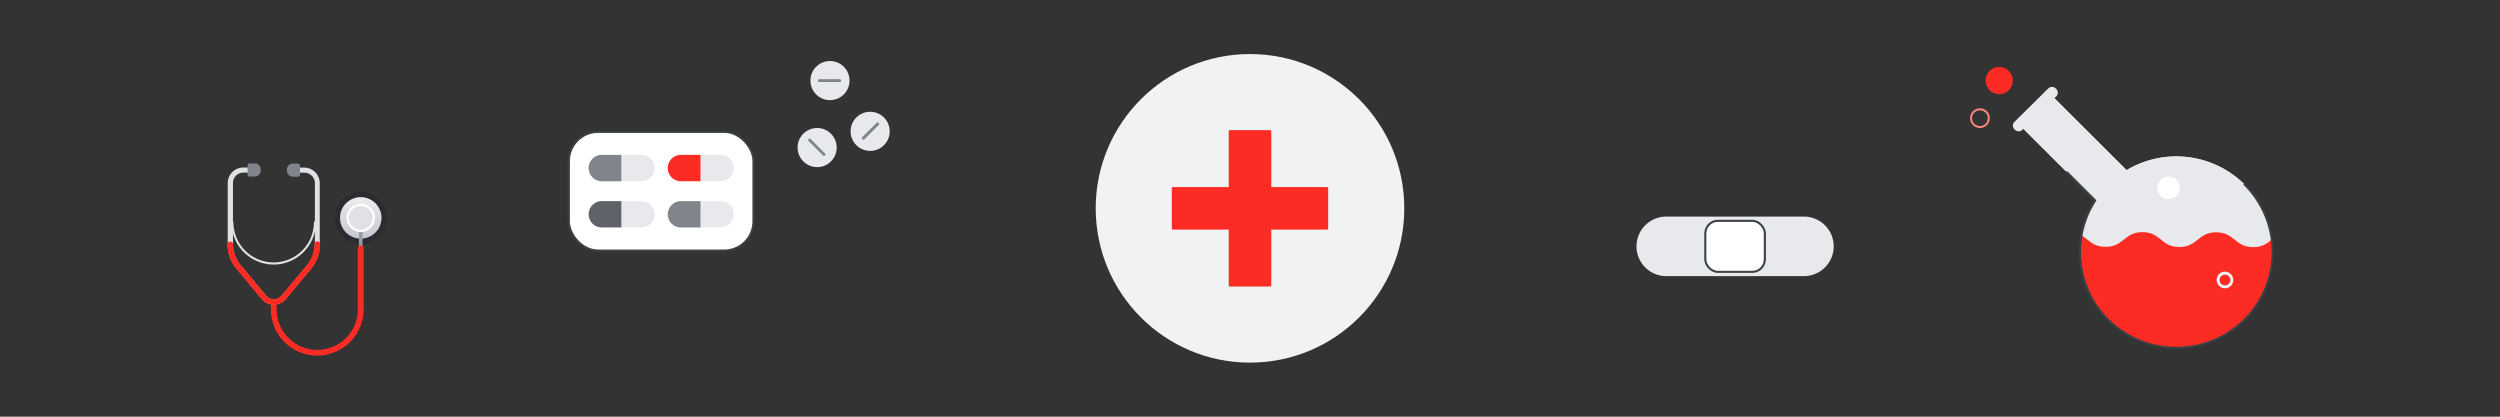 <svg xmlns="http://www.w3.org/2000/svg" xmlns:xlink="http://www.w3.org/1999/xlink" viewBox="0 0 1200 200"><rect x="0" y="0" width="1200" height="200" fill="#333333" stroke="none"/><defs><style>.cls-1,.cls-122{fill:none;}.cls-2{isolation:isolate;}.cls-3{fill:#f0f2f3;}.cls-4,.cls-9{fill:#fc2c25;}.cls-4{stroke:#fc2c25;}.cls-122,.cls-4,.cls-5{stroke-linecap:round;stroke-linejoin:round;}.cls-117,.cls-5{fill:#fff;}.cls-122,.cls-5{stroke:#3b4043;}.cls-6{fill:#7f858b;}.cls-7{fill:#e7e9ec;}.cls-8{fill:#5e6369;}.cls-10{opacity:0.5;}.cls-10,.cls-118{mix-blend-mode:multiply;}.cls-11{fill:#2a2c32;}.cls-12{fill:#e0e1e5;}.cls-13{clip-path:url(#clip-path);}.cls-14{fill:#979ca3;}.cls-15{fill:#989da4;}.cls-16{fill:#999ea5;}.cls-17{fill:#9a9fa6;}.cls-18{fill:#9ba0a6;}.cls-19{fill:#9ca1a7;}.cls-20{fill:#9da2a8;}.cls-21{fill:#9ea3a9;}.cls-22{fill:#9fa4aa;}.cls-23{fill:#a0a5ab;}.cls-24{fill:#a1a6ac;}.cls-25{fill:#a2a6ad;}.cls-26{fill:#a3a7ad;}.cls-27{fill:#a4a8ae;}.cls-28{fill:#a5a9af;}.cls-29{fill:#a6aab0;}.cls-30{fill:#a7abb1;}.cls-31{fill:#a8acb2;}.cls-32{fill:#a9adb3;}.cls-33{fill:#aaaeb4;}.cls-34{fill:#abafb4;}.cls-35{fill:#acb0b5;}.cls-36{fill:#adb1b6;}.cls-37{fill:#aeb2b7;}.cls-38{fill:#afb3b8;}.cls-39{fill:#b0b4b9;}.cls-40{fill:#b1b5ba;}.cls-41{fill:#b2b6bb;}.cls-42{fill:#b3b7bb;}.cls-43{fill:#b4b8bc;}.cls-44{fill:#b5b9bd;}.cls-45{fill:#b6b9be;}.cls-46{fill:#b7babf;}.cls-47{fill:#b8bbc0;}.cls-48{fill:#b9bcc1;}.cls-49{fill:#babdc2;}.cls-50{fill:#bbbec2;}.cls-51{fill:#bcbfc3;}.cls-52{fill:#bdc0c4;}.cls-53{fill:#bec1c5;}.cls-54{fill:#bfc2c6;}.cls-55{fill:#c0c3c7;}.cls-56{fill:#c1c4c8;}.cls-57{fill:#c2c5c9;}.cls-58{fill:#c3c6ca;}.cls-59{fill:#c4c7cb;}.cls-60{fill:#c5c8cc;}.cls-61{fill:#c6c9cd;}.cls-62{fill:#c7cace;}.cls-63{fill:#c8cbcf;}.cls-64{fill:#c9ccd0;}.cls-65{fill:#cacdd1;}.cls-66{fill:#cbcdd1;}.cls-67{fill:#ccced2;}.cls-68{fill:#cdcfd3;}.cls-69{fill:#ced0d4;}.cls-70{fill:#cfd1d5;}.cls-71{fill:#d0d2d6;}.cls-72{fill:#d1d3d7;}.cls-73{fill:#d2d4d8;}.cls-74{fill:#d3d5d8;}.cls-75{fill:#d4d6d9;}.cls-76{fill:#d5d7da;}.cls-77{fill:#d6d8db;}.cls-78{fill:#d7d9dc;}.cls-79{fill:#d8dadd;}.cls-80{fill:#d9dbde;}.cls-81{fill:#dadcdf;}.cls-82{fill:#dbdddf;}.cls-83{fill:#dcdee0;}.cls-84{fill:#dddfe1;}.cls-85{fill:#dee0e2;}.cls-86{fill:#dfe1e3;}.cls-87{fill:#e0e1e4;}.cls-88{fill:#e1e2e5;}.cls-89{fill:#e2e3e6;}.cls-90{fill:#e3e4e6;}.cls-91{fill:#e4e5e7;}.cls-92{fill:#e5e6e8;}.cls-93{fill:#e6e7e9;}.cls-94{fill:#e7e8ea;}.cls-95{fill:#e8e9eb;}.cls-96{fill:#e9eaec;}.cls-97{fill:#eaebed;}.cls-98{fill:#ebeced;}.cls-99{fill:#ecedee;}.cls-100{fill:#edeeef;}.cls-101{fill:#eeeff0;}.cls-102{fill:#eff0f1;}.cls-103{fill:#f0f1f2;}.cls-104{fill:#f1f2f3;}.cls-105{fill:#f2f3f4;}.cls-106{fill:#f3f4f4;}.cls-107{fill:#f4f4f5;}.cls-108{fill:#f5f5f6;}.cls-109{fill:#f6f6f7;}.cls-110{fill:#f7f7f8;}.cls-111{fill:#f8f8f9;}.cls-112{fill:#f9f9fa;}.cls-113{fill:#fafafb;}.cls-114{fill:#fbfbfb;}.cls-115{fill:#fcfcfc;}.cls-116{fill:#fdfdfd;}.cls-119{fill:#f0f0f1;}.cls-120{clip-path:url(#clip-path-2);}.cls-121{fill:#ff847e;}</style><clipPath id="clip-path"><circle class="cls-1" cx="173.16" cy="104.59" r="9.92"/></clipPath><clipPath id="clip-path-2"><circle class="cls-1" cx="1044.49" cy="120.92" r="46.18"/></clipPath></defs><g class="cls-2"><g id="Layer_1" data-name="Layer 1"><circle class="cls-3" cx="600" cy="100" r="74.06"/><polygon class="cls-4" points="637.03 90.29 609.71 90.29 609.71 62.97 590.29 62.97 590.29 90.29 562.97 90.29 562.97 109.71 590.29 109.71 590.29 137.03 609.71 137.03 609.71 109.71 637.03 109.71 637.03 90.29"/><rect class="cls-5" x="273.06" y="63.3" width="88.61" height="56.97" rx="14.03" transform="translate(634.73 183.57) rotate(180)"/><path class="cls-6" d="M326.86,109.19a6.33,6.33,0,0,1,0-12.66h9.49v12.66Z"/><path class="cls-7" d="M345.85,109.19a6.33,6.33,0,0,0,0-12.66h-9.5v12.66Z"/><path class="cls-8" d="M288.88,109.19a6.33,6.33,0,1,1,0-12.66h9.49v12.66Z"/><path class="cls-7" d="M307.87,109.19a6.33,6.33,0,0,0,0-12.66h-9.5v12.66Z"/><path class="cls-9" d="M326.86,87a6.33,6.33,0,0,1,0-12.66h9.49V87Z"/><path class="cls-7" d="M345.85,87a6.33,6.33,0,0,0,0-12.66h-9.5V87Z"/><path class="cls-6" d="M288.88,87a6.33,6.33,0,1,1,0-12.66h9.49V87Z"/><path class="cls-7" d="M307.87,87a6.33,6.33,0,0,0,0-12.66h-9.5V87Z"/><path class="cls-7" d="M800.19,132.53h65.32a14.29,14.29,0,1,0,0-28.57H800.19a14.29,14.29,0,1,0,0,28.57Z"/><rect class="cls-5" x="818.56" y="106" width="28.58" height="24.5" rx="6.03" transform="translate(1665.69 236.49) rotate(180)"/><g class="cls-10"><path class="cls-7" d="M852.24,126.21a1.22,1.22,0,1,1-1.22,1.22,1.22,1.22,0,0,1,1.22-1.22m0-.82a2,2,0,1,0,2,2,2,2,0,0,0-2-2Z"/></g><g class="cls-10"><path class="cls-7" d="M852.24,120.09a1.22,1.22,0,1,1-1.22,1.22,1.22,1.22,0,0,1,1.22-1.22m0-.82a2,2,0,1,0,2,2,2,2,0,0,0-2-2Z"/></g><g class="cls-10"><path class="cls-7" d="M852.24,114a1.22,1.22,0,1,1-1.22,1.22,1.22,1.22,0,0,1,1.22-1.22m0-.82a2,2,0,1,0,2,2,2,2,0,0,0-2-2Z"/></g><g class="cls-10"><path class="cls-7" d="M852.24,107.84a1.22,1.22,0,1,1-1.22,1.22,1.22,1.22,0,0,1,1.22-1.22m0-.82a2,2,0,1,0,2,2,2,2,0,0,0-2-2Z"/></g><g class="cls-10"><path class="cls-7" d="M864.49,126.21a1.22,1.22,0,1,1-1.22,1.22,1.22,1.22,0,0,1,1.22-1.22m0-.82a2,2,0,1,0,2,2,2,2,0,0,0-2-2Z"/></g><g class="cls-10"><path class="cls-7" d="M864.49,120.09a1.22,1.22,0,1,1-1.22,1.22,1.21,1.21,0,0,1,1.22-1.22m0-.82a2,2,0,1,0,2,2,2,2,0,0,0-2-2Z"/></g><g class="cls-10"><path class="cls-7" d="M864.49,114a1.22,1.22,0,1,1-1.22,1.22,1.22,1.22,0,0,1,1.22-1.22m0-.82a2,2,0,1,0,2,2,2.05,2.05,0,0,0-2-2Z"/></g><g class="cls-10"><path class="cls-7" d="M864.49,107.84a1.22,1.22,0,1,1-1.22,1.22,1.22,1.22,0,0,1,1.22-1.22m0-.82a2,2,0,1,0,2,2,2,2,0,0,0-2-2Z"/></g><g class="cls-10"><path class="cls-7" d="M858.36,110.9a1.22,1.22,0,1,1-1.22,1.22,1.22,1.22,0,0,1,1.22-1.22m0-.82a2,2,0,1,0,2,2,2,2,0,0,0-2-2Z"/></g><g class="cls-10"><path class="cls-7" d="M858.36,117a1.22,1.22,0,1,1-1.22,1.21,1.22,1.22,0,0,1,1.22-1.21m0-.83a2,2,0,1,0,2,2,2,2,0,0,0-2-2Z"/></g><g class="cls-10"><path class="cls-7" d="M858.36,123.15a1.22,1.22,0,1,1-1.22,1.22,1.22,1.22,0,0,1,1.22-1.22m0-.82a2,2,0,1,0,2,2,2,2,0,0,0-2-2Z"/></g><g class="cls-10"><path class="cls-7" d="M870.61,110.9a1.22,1.22,0,1,1-1.22,1.22,1.22,1.22,0,0,1,1.22-1.22m0-.82a2,2,0,1,0,2,2,2,2,0,0,0-2-2Z"/></g><g class="cls-10"><path class="cls-7" d="M870.61,117a1.22,1.22,0,1,1-1.22,1.21,1.22,1.22,0,0,1,1.22-1.21m0-.83a2,2,0,1,0,2,2,2,2,0,0,0-2-2Z"/></g><g class="cls-10"><path class="cls-7" d="M870.61,123.15a1.22,1.22,0,1,1-1.22,1.22,1.22,1.22,0,0,1,1.22-1.22m0-.82a2,2,0,1,0,2,2,2,2,0,0,0-2-2Z"/></g><g class="cls-10"><path class="cls-7" d="M813.45,126.21a1.22,1.22,0,1,1-1.22,1.22,1.22,1.22,0,0,1,1.22-1.22m0-.82a2,2,0,1,0,2,2,2,2,0,0,0-2-2Z"/></g><g class="cls-10"><path class="cls-7" d="M813.45,120.09a1.22,1.22,0,1,1,0,2.44,1.22,1.22,0,0,1,0-2.44m0-.82a2,2,0,1,0,2,2,2,2,0,0,0-2-2Z"/></g><g class="cls-10"><path class="cls-7" d="M813.45,114a1.22,1.22,0,1,1-1.22,1.22,1.22,1.22,0,0,1,1.22-1.22m0-.82a2,2,0,1,0,2,2,2,2,0,0,0-2-2Z"/></g><g class="cls-10"><path class="cls-7" d="M813.45,107.84a1.22,1.22,0,1,1-1.22,1.22,1.22,1.22,0,0,1,1.22-1.22m0-.82a2,2,0,1,0,2,2,2,2,0,0,0-2-2Z"/></g><g class="cls-10"><path class="cls-7" d="M801.21,126.21a1.22,1.22,0,1,1-1.22,1.22,1.22,1.22,0,0,1,1.22-1.22m0-.82a2,2,0,1,0,2,2,2,2,0,0,0-2-2Z"/></g><g class="cls-10"><path class="cls-7" d="M801.21,120.09a1.22,1.22,0,1,1-1.22,1.22,1.22,1.22,0,0,1,1.22-1.22m0-.82a2,2,0,1,0,2,2,2,2,0,0,0-2-2Z"/></g><g class="cls-10"><path class="cls-7" d="M801.21,114a1.22,1.22,0,1,1-1.22,1.22,1.22,1.22,0,0,1,1.22-1.22m0-.82a2,2,0,1,0,2,2,2.05,2.05,0,0,0-2-2Z"/></g><g class="cls-10"><path class="cls-7" d="M801.21,107.84a1.22,1.22,0,1,1-1.22,1.22,1.22,1.22,0,0,1,1.22-1.22m0-.82a2,2,0,1,0,2,2,2,2,0,0,0-2-2Z"/></g><g class="cls-10"><path class="cls-7" d="M807.33,110.9a1.22,1.22,0,1,1-1.22,1.22,1.22,1.22,0,0,1,1.22-1.22m0-.82a2,2,0,1,0,2,2,2,2,0,0,0-2-2Z"/></g><g class="cls-10"><path class="cls-7" d="M807.33,117a1.22,1.22,0,1,1-1.22,1.21,1.22,1.22,0,0,1,1.22-1.21m0-.83a2,2,0,1,0,2,2,2,2,0,0,0-2-2Z"/></g><g class="cls-10"><path class="cls-7" d="M807.33,123.15a1.22,1.22,0,1,1-1.22,1.22,1.22,1.22,0,0,1,1.22-1.22m0-.82a2,2,0,1,0,2,2,2,2,0,0,0-2-2Z"/></g><g class="cls-10"><path class="cls-7" d="M795.08,110.9a1.22,1.22,0,1,1-1.22,1.22,1.22,1.22,0,0,1,1.22-1.22m0-.82a2,2,0,1,0,2,2,2,2,0,0,0-2-2Z"/></g><g class="cls-10"><path class="cls-7" d="M795.08,117a1.22,1.22,0,1,1-1.22,1.21,1.22,1.22,0,0,1,1.22-1.21m0-.83a2,2,0,1,0,2,2,2,2,0,0,0-2-2Z"/></g><g class="cls-10"><path class="cls-7" d="M795.08,123.15a1.22,1.22,0,1,1-1.22,1.22,1.22,1.22,0,0,1,1.22-1.22m0-.82a2,2,0,1,0,2,2,2,2,0,0,0-2-2Z"/></g><circle class="cls-7" cx="392.23" cy="70.83" r="9.39"/><path class="cls-6" d="M395.55,74.84a.71.71,0,0,1-.49-.2l-6.91-6.92a.68.68,0,0,1,0-1,.7.7,0,0,1,1,0L396,73.67a.68.68,0,0,1,0,1A.69.69,0,0,1,395.55,74.84Z"/><circle class="cls-7" cx="398.39" cy="38.68" r="9.39"/><path class="cls-6" d="M403.08,39.37H393.3a.68.68,0,0,1-.68-.69.67.67,0,0,1,.68-.68h9.78a.67.67,0,0,1,.68.68A.68.68,0,0,1,403.08,39.37Z"/><circle class="cls-7" cx="417.67" cy="63.04" r="9.39"/><path class="cls-6" d="M414.35,67a.67.67,0,0,1-.48-.2.68.68,0,0,1,0-1L420.78,59a.69.69,0,0,1,1,1l-6.92,6.91A.67.67,0,0,1,414.35,67Z"/><circle class="cls-11" cx="173.16" cy="104.59" r="12.53"/><circle class="cls-12" cx="173.16" cy="104.59" r="9.92"/><g class="cls-10"><g class="cls-13"><rect class="cls-14" x="163.25" y="114.32" width="19.83" height="0.19"/><rect class="cls-15" x="163.25" y="114.13" width="19.83" height="0.19"/><rect class="cls-16" x="163.25" y="113.94" width="19.83" height="0.19"/><rect class="cls-17" x="163.25" y="113.75" width="19.83" height="0.19"/><rect class="cls-18" x="163.25" y="113.56" width="19.83" height="0.19"/><rect class="cls-19" x="163.25" y="113.37" width="19.83" height="0.19"/><rect class="cls-20" x="163.25" y="113.18" width="19.83" height="0.19"/><rect class="cls-21" x="163.25" y="112.98" width="19.83" height="0.19"/><rect class="cls-22" x="163.25" y="112.79" width="19.83" height="0.19"/><rect class="cls-23" x="163.25" y="112.6" width="19.83" height="0.19"/><rect class="cls-24" x="163.25" y="112.41" width="19.83" height="0.19"/><rect class="cls-25" x="163.25" y="112.22" width="19.83" height="0.19"/><rect class="cls-26" x="163.25" y="112.03" width="19.83" height="0.19"/><rect class="cls-27" x="163.25" y="111.84" width="19.83" height="0.19"/><rect class="cls-28" x="163.25" y="111.65" width="19.83" height="0.19"/><rect class="cls-29" x="163.25" y="111.46" width="19.83" height="0.19"/><rect class="cls-30" x="163.25" y="111.27" width="19.83" height="0.19"/><rect class="cls-31" x="163.25" y="111.08" width="19.83" height="0.19"/><rect class="cls-32" x="163.25" y="110.89" width="19.83" height="0.19"/><rect class="cls-33" x="163.25" y="110.7" width="19.83" height="0.19"/><rect class="cls-34" x="163.25" y="110.51" width="19.83" height="0.19"/><rect class="cls-35" x="163.25" y="110.31" width="19.83" height="0.19"/><rect class="cls-36" x="163.25" y="110.12" width="19.83" height="0.19"/><rect class="cls-37" x="163.25" y="109.93" width="19.83" height="0.19"/><rect class="cls-38" x="163.25" y="109.74" width="19.83" height="0.19"/><rect class="cls-39" x="163.25" y="109.55" width="19.83" height="0.19"/><rect class="cls-40" x="163.25" y="109.36" width="19.83" height="0.19"/><rect class="cls-41" x="163.25" y="109.17" width="19.83" height="0.19"/><rect class="cls-42" x="163.25" y="108.98" width="19.83" height="0.19"/><rect class="cls-43" x="163.25" y="108.79" width="19.83" height="0.19"/><rect class="cls-44" x="163.25" y="108.6" width="19.83" height="0.19"/><rect class="cls-45" x="163.25" y="108.41" width="19.83" height="0.19"/><rect class="cls-46" x="163.25" y="108.22" width="19.83" height="0.19"/><rect class="cls-47" x="163.25" y="108.03" width="19.83" height="0.19"/><rect class="cls-48" x="163.25" y="107.84" width="19.83" height="0.19"/><rect class="cls-49" x="163.25" y="107.64" width="19.83" height="0.19"/><rect class="cls-50" x="163.25" y="107.45" width="19.83" height="0.19"/><rect class="cls-51" x="163.25" y="107.26" width="19.83" height="0.19"/><rect class="cls-52" x="163.25" y="107.07" width="19.83" height="0.19"/><rect class="cls-53" x="163.25" y="106.88" width="19.83" height="0.19"/><rect class="cls-54" x="163.25" y="106.69" width="19.83" height="0.19"/><rect class="cls-55" x="163.25" y="106.5" width="19.83" height="0.19"/><rect class="cls-56" x="163.25" y="106.31" width="19.83" height="0.19"/><rect class="cls-57" x="163.25" y="106.12" width="19.83" height="0.19"/><rect class="cls-58" x="163.25" y="105.93" width="19.83" height="0.19"/><rect class="cls-59" x="163.25" y="105.74" width="19.83" height="0.19"/><rect class="cls-60" x="163.25" y="105.55" width="19.83" height="0.19"/><rect class="cls-61" x="163.25" y="105.36" width="19.83" height="0.19"/><rect class="cls-62" x="163.25" y="105.17" width="19.83" height="0.19"/><rect class="cls-63" x="163.25" y="104.97" width="19.83" height="0.19"/><rect class="cls-64" x="163.25" y="104.78" width="19.83" height="0.19"/><rect class="cls-65" x="163.25" y="104.59" width="19.83" height="0.19"/><rect class="cls-66" x="163.25" y="104.4" width="19.83" height="0.19"/><rect class="cls-67" x="163.25" y="104.21" width="19.83" height="0.19"/><rect class="cls-68" x="163.25" y="104.02" width="19.83" height="0.19"/><rect class="cls-69" x="163.25" y="103.83" width="19.83" height="0.19"/><rect class="cls-70" x="163.25" y="103.64" width="19.83" height="0.19"/><rect class="cls-71" x="163.25" y="103.45" width="19.83" height="0.19"/><rect class="cls-72" x="163.25" y="103.26" width="19.83" height="0.19"/><rect class="cls-73" x="163.25" y="103.07" width="19.83" height="0.19"/><rect class="cls-74" x="163.25" y="102.88" width="19.83" height="0.19"/><rect class="cls-75" x="163.25" y="102.69" width="19.83" height="0.19"/><rect class="cls-76" x="163.25" y="102.5" width="19.83" height="0.19"/><rect class="cls-77" x="163.25" y="102.31" width="19.83" height="0.19"/><rect class="cls-78" x="163.25" y="102.11" width="19.83" height="0.19"/><rect class="cls-79" x="163.25" y="101.92" width="19.83" height="0.19"/><rect class="cls-80" x="163.25" y="101.73" width="19.83" height="0.19"/><rect class="cls-81" x="163.25" y="101.54" width="19.83" height="0.19"/><rect class="cls-82" x="163.25" y="101.35" width="19.83" height="0.19"/><rect class="cls-83" x="163.25" y="101.16" width="19.83" height="0.19"/><rect class="cls-84" x="163.25" y="100.97" width="19.83" height="0.19"/><rect class="cls-85" x="163.25" y="100.78" width="19.83" height="0.19"/><rect class="cls-86" x="163.25" y="100.59" width="19.83" height="0.19"/><rect class="cls-87" x="163.25" y="100.4" width="19.83" height="0.19"/><rect class="cls-88" x="163.25" y="100.21" width="19.83" height="0.19"/><rect class="cls-89" x="163.25" y="100.02" width="19.83" height="0.19"/><rect class="cls-90" x="163.25" y="99.83" width="19.83" height="0.19"/><rect class="cls-91" x="163.25" y="99.64" width="19.83" height="0.19"/><rect class="cls-92" x="163.25" y="99.44" width="19.83" height="0.19"/><rect class="cls-93" x="163.25" y="99.25" width="19.83" height="0.19"/><rect class="cls-94" x="163.25" y="99.06" width="19.83" height="0.19"/><rect class="cls-95" x="163.25" y="98.87" width="19.83" height="0.19"/><rect class="cls-96" x="163.25" y="98.68" width="19.83" height="0.19"/><rect class="cls-97" x="163.25" y="98.49" width="19.83" height="0.19"/><rect class="cls-98" x="163.25" y="98.3" width="19.83" height="0.19"/><rect class="cls-99" x="163.25" y="98.11" width="19.83" height="0.19"/><rect class="cls-100" x="163.25" y="97.92" width="19.83" height="0.19"/><rect class="cls-101" x="163.25" y="97.73" width="19.83" height="0.19"/><rect class="cls-102" x="163.25" y="97.54" width="19.83" height="0.19"/><rect class="cls-103" x="163.25" y="97.35" width="19.83" height="0.19"/><rect class="cls-104" x="163.25" y="97.16" width="19.83" height="0.19"/><rect class="cls-105" x="163.25" y="96.97" width="19.83" height="0.19"/><rect class="cls-106" x="163.25" y="96.77" width="19.83" height="0.19"/><rect class="cls-107" x="163.25" y="96.58" width="19.83" height="0.19"/><rect class="cls-108" x="163.25" y="96.39" width="19.83" height="0.19"/><rect class="cls-109" x="163.25" y="96.2" width="19.83" height="0.19"/><rect class="cls-110" x="163.25" y="96.01" width="19.83" height="0.19"/><rect class="cls-111" x="163.25" y="95.82" width="19.83" height="0.19"/><rect class="cls-112" x="163.25" y="95.63" width="19.83" height="0.19"/><rect class="cls-113" x="163.25" y="95.44" width="19.83" height="0.19"/><rect class="cls-114" x="163.25" y="95.25" width="19.83" height="0.19"/><rect class="cls-115" x="163.25" y="95.06" width="19.83" height="0.19"/><rect class="cls-116" x="163.25" y="94.87" width="19.83" height="0.19"/><rect class="cls-117" x="163.25" y="94.68" width="19.83" height="0.19"/></g></g><path class="cls-14" d="M173.16,124.25a.87.87,0,0,1-.87-.87V104.59a.87.87,0,0,1,1.74,0v18.79A.87.87,0,0,1,173.16,124.25Z"/><circle class="cls-12" cx="173.16" cy="104.59" r="6.26"/><path class="cls-117" d="M173.16,111.38a6.79,6.79,0,1,1,6.79-6.79A6.79,6.79,0,0,1,173.16,111.38Zm0-12.53a5.74,5.74,0,1,0,5.74,5.74A5.75,5.75,0,0,0,173.16,98.85Z"/><path class="cls-9" d="M152.29,170.7A22.29,22.29,0,0,1,130,148.44v-3.52a1.39,1.39,0,1,1,2.78,0v3.52a19.49,19.49,0,0,0,39,0V119.21a1.39,1.39,0,0,1,2.78,0v29.23A22.29,22.29,0,0,1,152.29,170.7Z"/><path class="cls-12" d="M131.41,146.13h0a7.47,7.47,0,0,1-5.75-2.69l-12.19-14.63a18,18,0,0,1-4.16-11.47V87.89a7.49,7.49,0,0,1,7.48-7.48H121a1.22,1.22,0,0,1,0,2.44h-4.18a5,5,0,0,0-5,5v29.45a15.49,15.49,0,0,0,3.59,9.91l12.19,14.63a5,5,0,0,0,7.75,0l12.2-14.63a15.55,15.55,0,0,0,3.59-9.91V87.89a5.05,5.05,0,0,0-5-5h-4.17a1.22,1.22,0,0,1,0-2.44H146a7.49,7.49,0,0,1,7.48,7.48v29.45a18,18,0,0,1-4.15,11.47l-12.19,14.63A7.48,7.48,0,0,1,131.41,146.13Z"/><path class="cls-12" d="M131.41,127a20.38,20.38,0,0,1-20.36-20.36.53.53,0,0,1,1,0,19.31,19.31,0,0,0,38.62,0,.52.52,0,0,1,1,0A20.38,20.38,0,0,1,131.41,127Z"/><path class="cls-9" d="M131.41,146.31h0a7.64,7.64,0,0,1-5.88-2.76l-12.2-14.63a18.16,18.16,0,0,1-4.19-11.58,1.39,1.39,0,1,1,2.78,0,15.34,15.34,0,0,0,3.55,9.8l12.2,14.63a4.87,4.87,0,0,0,7.48,0l12.19-14.63a15.34,15.34,0,0,0,3.55-9.8,1.4,1.4,0,1,1,2.79,0,18.11,18.11,0,0,1-4.2,11.58l-12.19,14.63A7.64,7.64,0,0,1,131.41,146.31Z"/><path class="cls-6" d="M140.57,78.5H143a1,1,0,0,1,1,1v4.33a1,1,0,0,1-1,1h-2.4a2.9,2.9,0,0,1-2.9-2.9V81.4A2.9,2.9,0,0,1,140.57,78.5Z"/><path class="cls-6" d="M121.78,78.5h2.4a1,1,0,0,1,1,1v4.33a1,1,0,0,1-1,1h-2.4a2.9,2.9,0,0,1-2.9-2.9V81.4A2.9,2.9,0,0,1,121.78,78.5Z" transform="translate(244.03 163.26) rotate(180)"/><g class="cls-118"><path class="cls-119" d="M985.82,46.84l34.94,34.84a46.54,46.54,0,0,1,56.61,6.86,45.84,45.84,0,0,1,.42,64.53,46.49,46.49,0,0,1-65.92.36,45.7,45.7,0,0,1-6.16-57.2L971.07,61.69C969,59.65,983.85,44.88,985.82,46.84Z"/></g><path class="cls-7" d="M985.82,46.84l34.94,34.84a46.54,46.54,0,0,1,56.61,6.86,45.84,45.84,0,0,1,.42,64.53,46.49,46.49,0,0,1-65.92.36,45.7,45.7,0,0,1-6.16-57.2L971.07,61.69C969,59.65,983.85,44.88,985.82,46.84Z"/><path class="cls-7" d="M966.93,58.51l16.25-16.07a2.53,2.53,0,0,1,3.56,0l.27.26a2.49,2.49,0,0,1,0,3.54L970.75,62.31a2.52,2.52,0,0,1-3.56,0l-.27-.27A2.48,2.48,0,0,1,966.93,58.51Z"/><g class="cls-120"><path class="cls-9" d="M1099.23,111.57c-8.86,0-8.87,7.08-17.73,7.06s-8.84-7.11-17.7-7.13-8.87,7.07-17.73,7.06-8.84-7.12-17.69-7.14-8.88,7.08-17.73,7.06-8.85-7.11-17.7-7.13l-11.8,13.92L1002,161.53l61.56,10,42.16-26.89Z"/></g><path class="cls-119" d="M1068,138.36h0a4,4,0,0,1-4-4h0a3.92,3.92,0,0,1,1.17-2.81,3.86,3.86,0,0,1,2.81-1.15,4,4,0,0,1,4,4,4,4,0,0,1-4,4Zm-2.59-4A2.59,2.59,0,0,0,1068,137h0a2.59,2.59,0,1,0,0-5.18h0a2.57,2.57,0,0,0-1.83.76,2.54,2.54,0,0,0-.76,1.83Z"/><path class="cls-121" d="M950.36,61.45h0a4.73,4.73,0,0,1,0-9.46h0a4.73,4.73,0,0,1,0,9.46Zm0-8.5a3.76,3.76,0,0,0-3.77,3.76,3.76,3.76,0,0,0,3.76,3.78h0a3.74,3.74,0,0,0,2.66-1.1,3.7,3.7,0,0,0,1.11-2.66,3.75,3.75,0,0,0-1.1-2.67A3.71,3.71,0,0,0,950.37,53Z"/><circle class="cls-117" cx="1040.88" cy="90.19" r="5.41"/><circle class="cls-9" cx="959.62" cy="38.68" r="6.55"/><path class="cls-122" d="M1077.37,88.54a45.84,45.84,0,0,1,.42,64.53,46.49,46.49,0,0,1-65.92.36,45.7,45.7,0,0,1-6.16-57.2L992.15,82.71"/></g></g></svg>